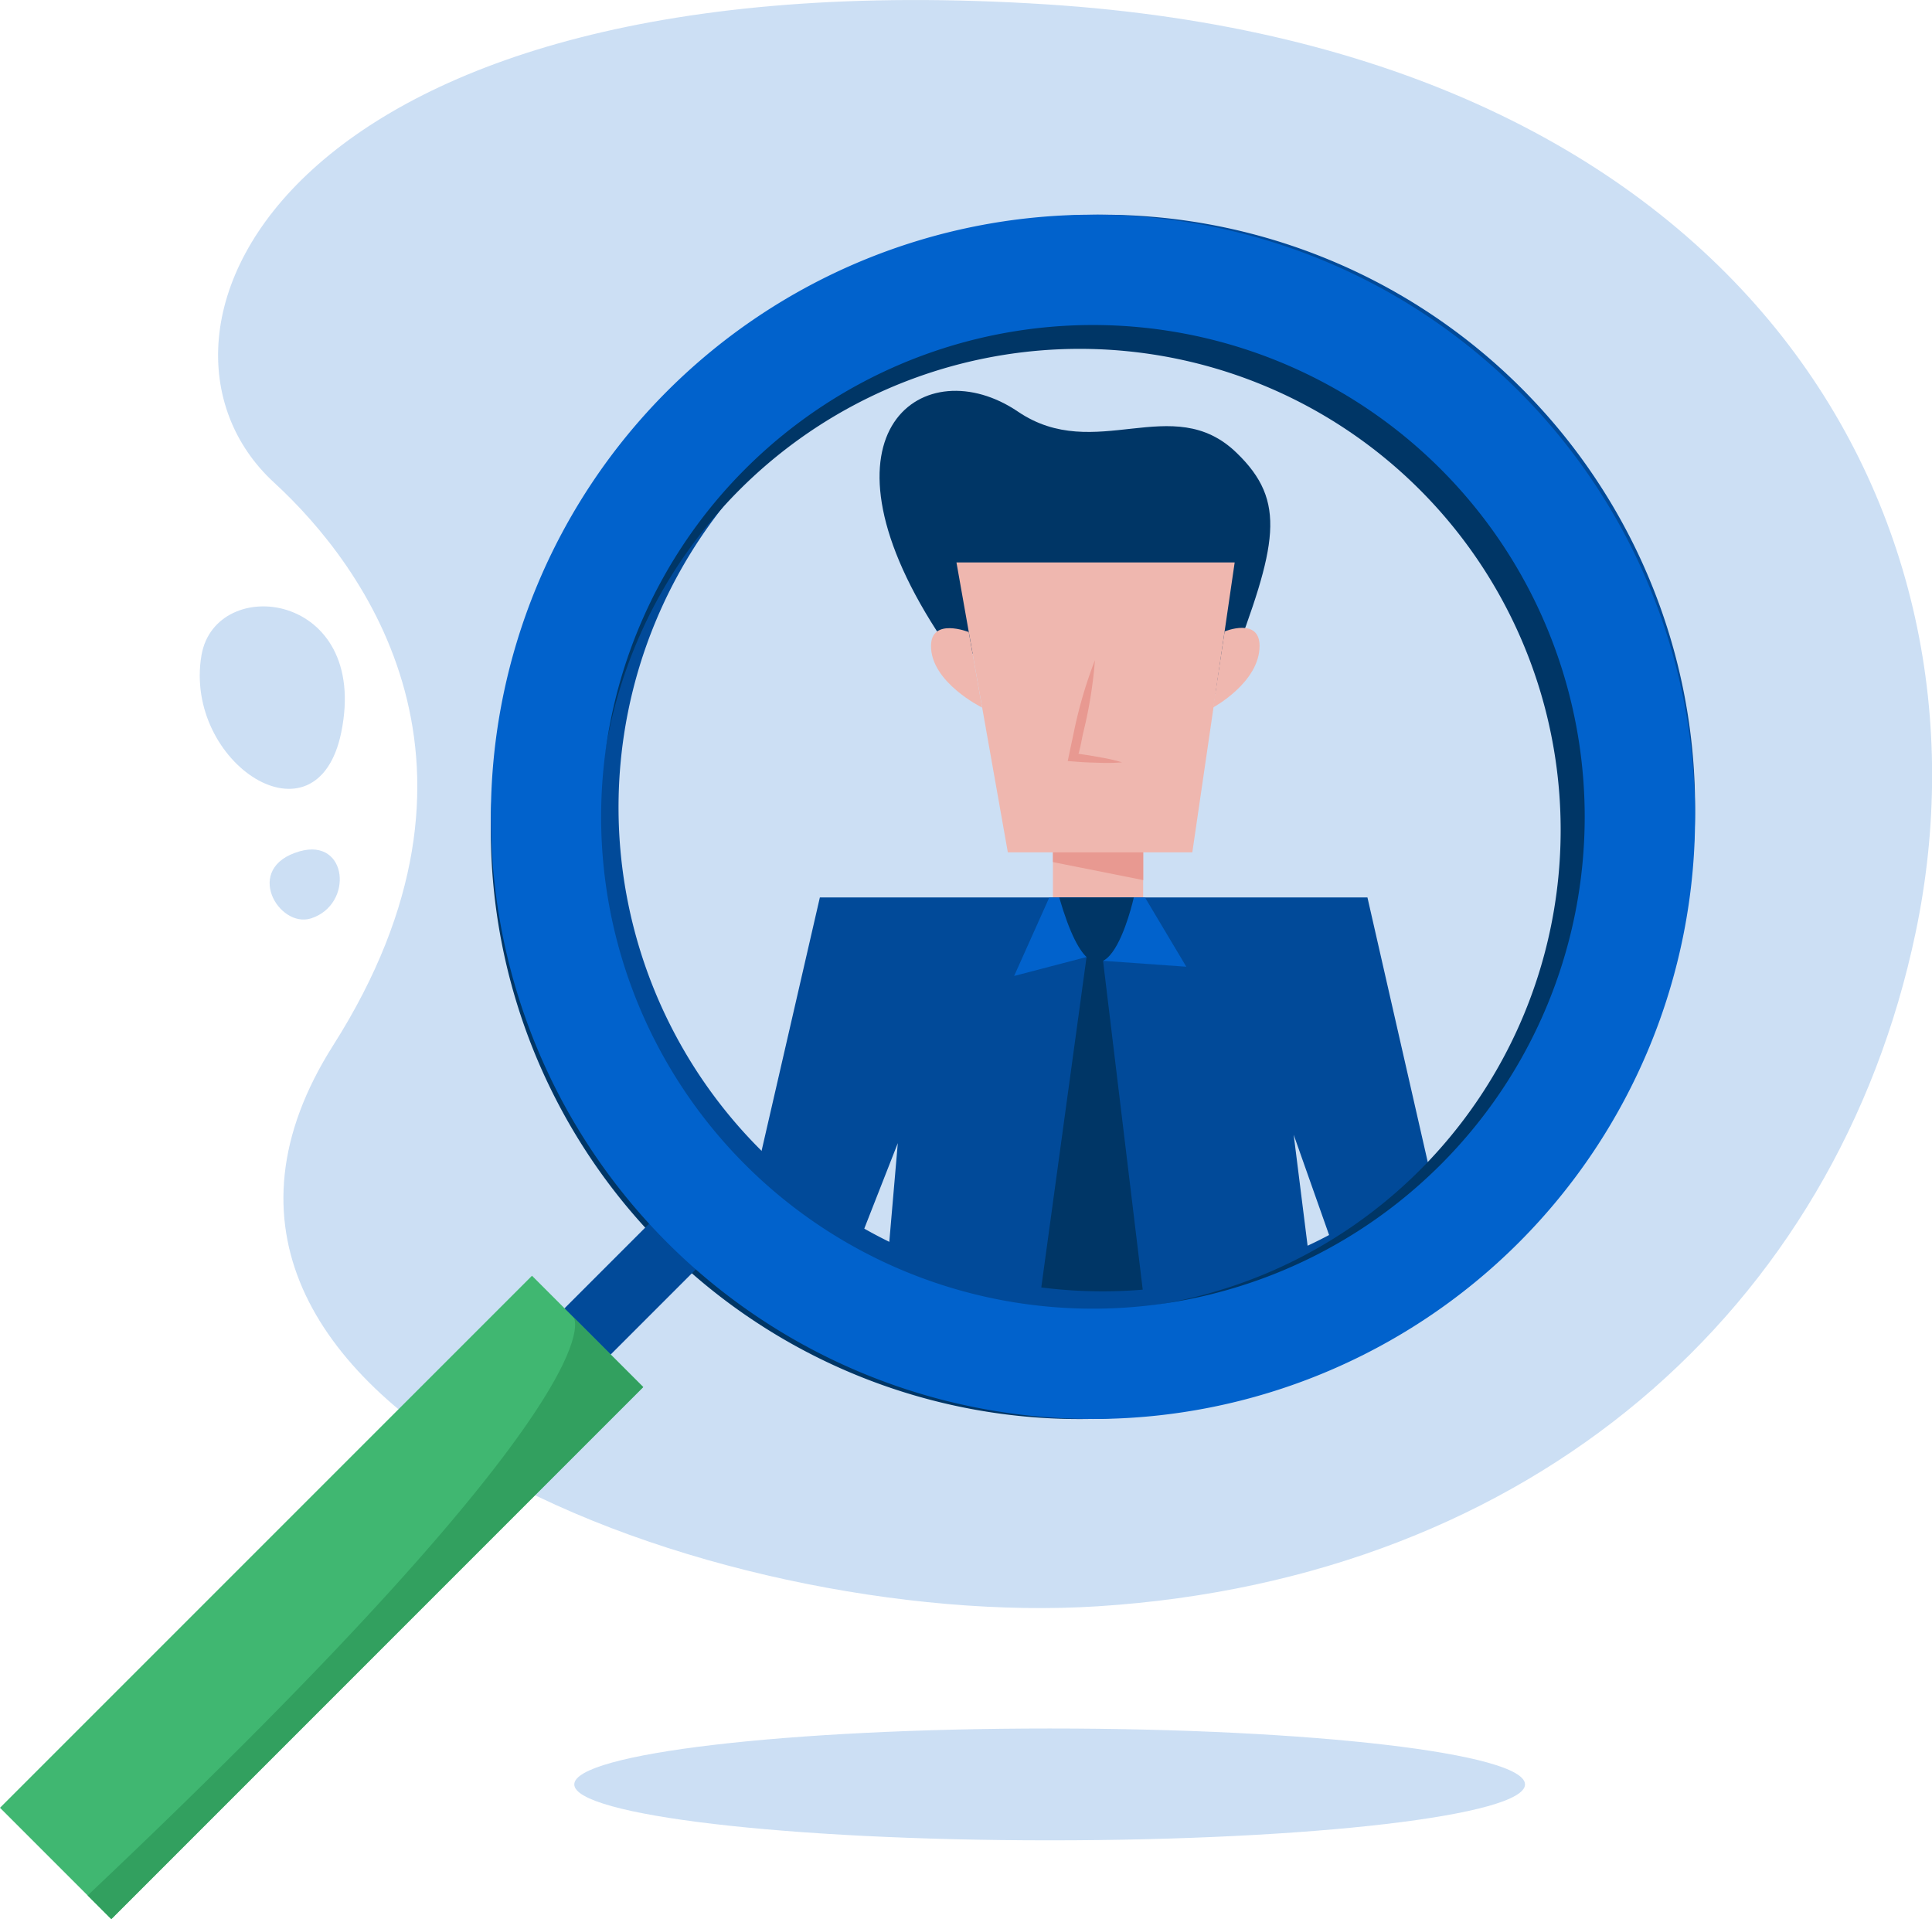 <svg id="Layer_1" data-name="Layer 1" xmlns="http://www.w3.org/2000/svg" viewBox="0 0 276.37 274.5"><defs><clipPath id="clip-path"><circle cx="156.35" cy="116.84" r="70.34" transform="rotate(-21.15 156.393 116.861)" fill="none"/></clipPath><style>.cls-2,.cls-8{fill:#0162cc}.cls-2{opacity:.2}.cls-4{fill:#003666}.cls-5{fill:#efb7af}.cls-6{fill:#e89991}.cls-7{fill:#014a99}</style></defs><path class="cls-2" d="M218.15 255.24c0 4.44-30.46 8-68 8s-68-3.59-68-8 30.46-8 68-8 68 3.56 68 8zM157.05 229.76c-54.18 3.48-142.18-28.6-109.38-80.25 25.4-40 4.68-68.41-8.47-80.49C16.06 47.76 40.22-6.36 149.63.62c99.9 6.37 137 73 124.38 132.85-11.29 53.71-54.79 92.31-116.96 96.29z"/><g clip-path="url(#clip-path)"><path class="cls-4" d="M134 90.25c-18.52-28.76-1.63-40.35 11.62-31.37 11.07 7.51 22.09-3 31.26 5.88 7.27 7 5.81 13.17-.87 30.76-7.2 19-42.01-5.27-42.01-5.27z"/><path class="cls-5" d="M144.17 121.92h26.39l6.06-41.47h-39.8l7.35 41.47z"/><path class="cls-5" d="M175.18 90.32s5-2.06 5 2.07c0 5.22-6.64 8.8-6.64 8.8zM138.58 90.41s-5.4-2.15-5.4 2c0 5.22 7.31 8.8 7.31 8.8z"/><path class="cls-6" d="M154.92 104.94a63.44 63.44 0 001.71-10.51 63.89 63.89 0 00-3 10.21c-.33 1.56-.64 3-.89 4.22l1.85.14 1.09.06 2 .06a25 25 0 002.82-.08 23.8 23.8 0 00-2.75-.65l-1.92-.34-1.08-.16c-.52-.07-.45-.08-.48-.09s0 0 .06-.12c.06-.27.13-.56.21-.85z"/><path class="cls-5" d="M150.62 119.6h12.91v12.57h-12.91z"/><path class="cls-7" d="M205.56 220.36l-20.5-58.05 7.28 58.05h-68.81l4.9-56.85-22.3 56.85H96.12l21.16-91.99h78.33l20.97 91.99"/><path class="cls-8" d="M163.79 128.37l5.91 9.91-11.91-.85s-1.18-7 2.54-9.06zM155.43 136.89l-10.36 2.71 5.03-11.23h5.33v8.52z"/><path class="cls-4" d="M162.19 128.37s-4.6 20.86-10.67 0z"/><path class="cls-4" d="M157.79 137.43l6.84 56.69-8.28 8.45-8.78-8.32 7.86-57.36s1.91-2.53 2.36.54z"/><path class="cls-6" d="M150.62 121.92h12.92v3.97l-12.92-2.58v-1.39z"/></g><path class="cls-7" d="M157.71 30.71a84.77 84.77 0 1084.77 84.77 84.77 84.77 0 00-84.77-84.77zm0 154a69.23 69.23 0 1169.23-69.23 69.22 69.22 0 01-69.23 69.23z"/><path class="cls-4" d="M154.46 34.5a84.24 84.24 0 1084.23 84.24 84.23 84.23 0 00-84.23-84.24zm0 153a68.8 68.8 0 1168.79-68.79 68.79 68.79 0 01-68.79 68.82z"/><path class="cls-7" transform="rotate(-45 92.638 181.858)" d="M78.3 177.19H107v9.34H78.3z"/><path transform="rotate(-45 46.014 228.49)" fill="#40b771" d="M-7.8 217.23H99.82v22.52H-7.8z"/><path d="M12.54 271.12l3.38 3.38L92 198.4l-9.93-9.93s7.52 9.82-69.53 82.65z" fill="#32a05f"/><path class="cls-8" d="M156.35 30.71a86.13 86.13 0 1086.13 86.13 86.13 86.13 0 00-86.13-86.13zm0 156.48a70.35 70.35 0 1170.34-70.35 70.35 70.35 0 01-70.34 70.35z"/><path class="cls-2" d="M48.82 104.74c4.11-20.16-18-22.73-20-11-2.62 15.42 16.54 27.92 20 11zM42.87 121.77c-8.18 2.33-3 11.09 1.64 9.59 6.11-1.99 5.24-11.55-1.64-9.59z"/></svg>
